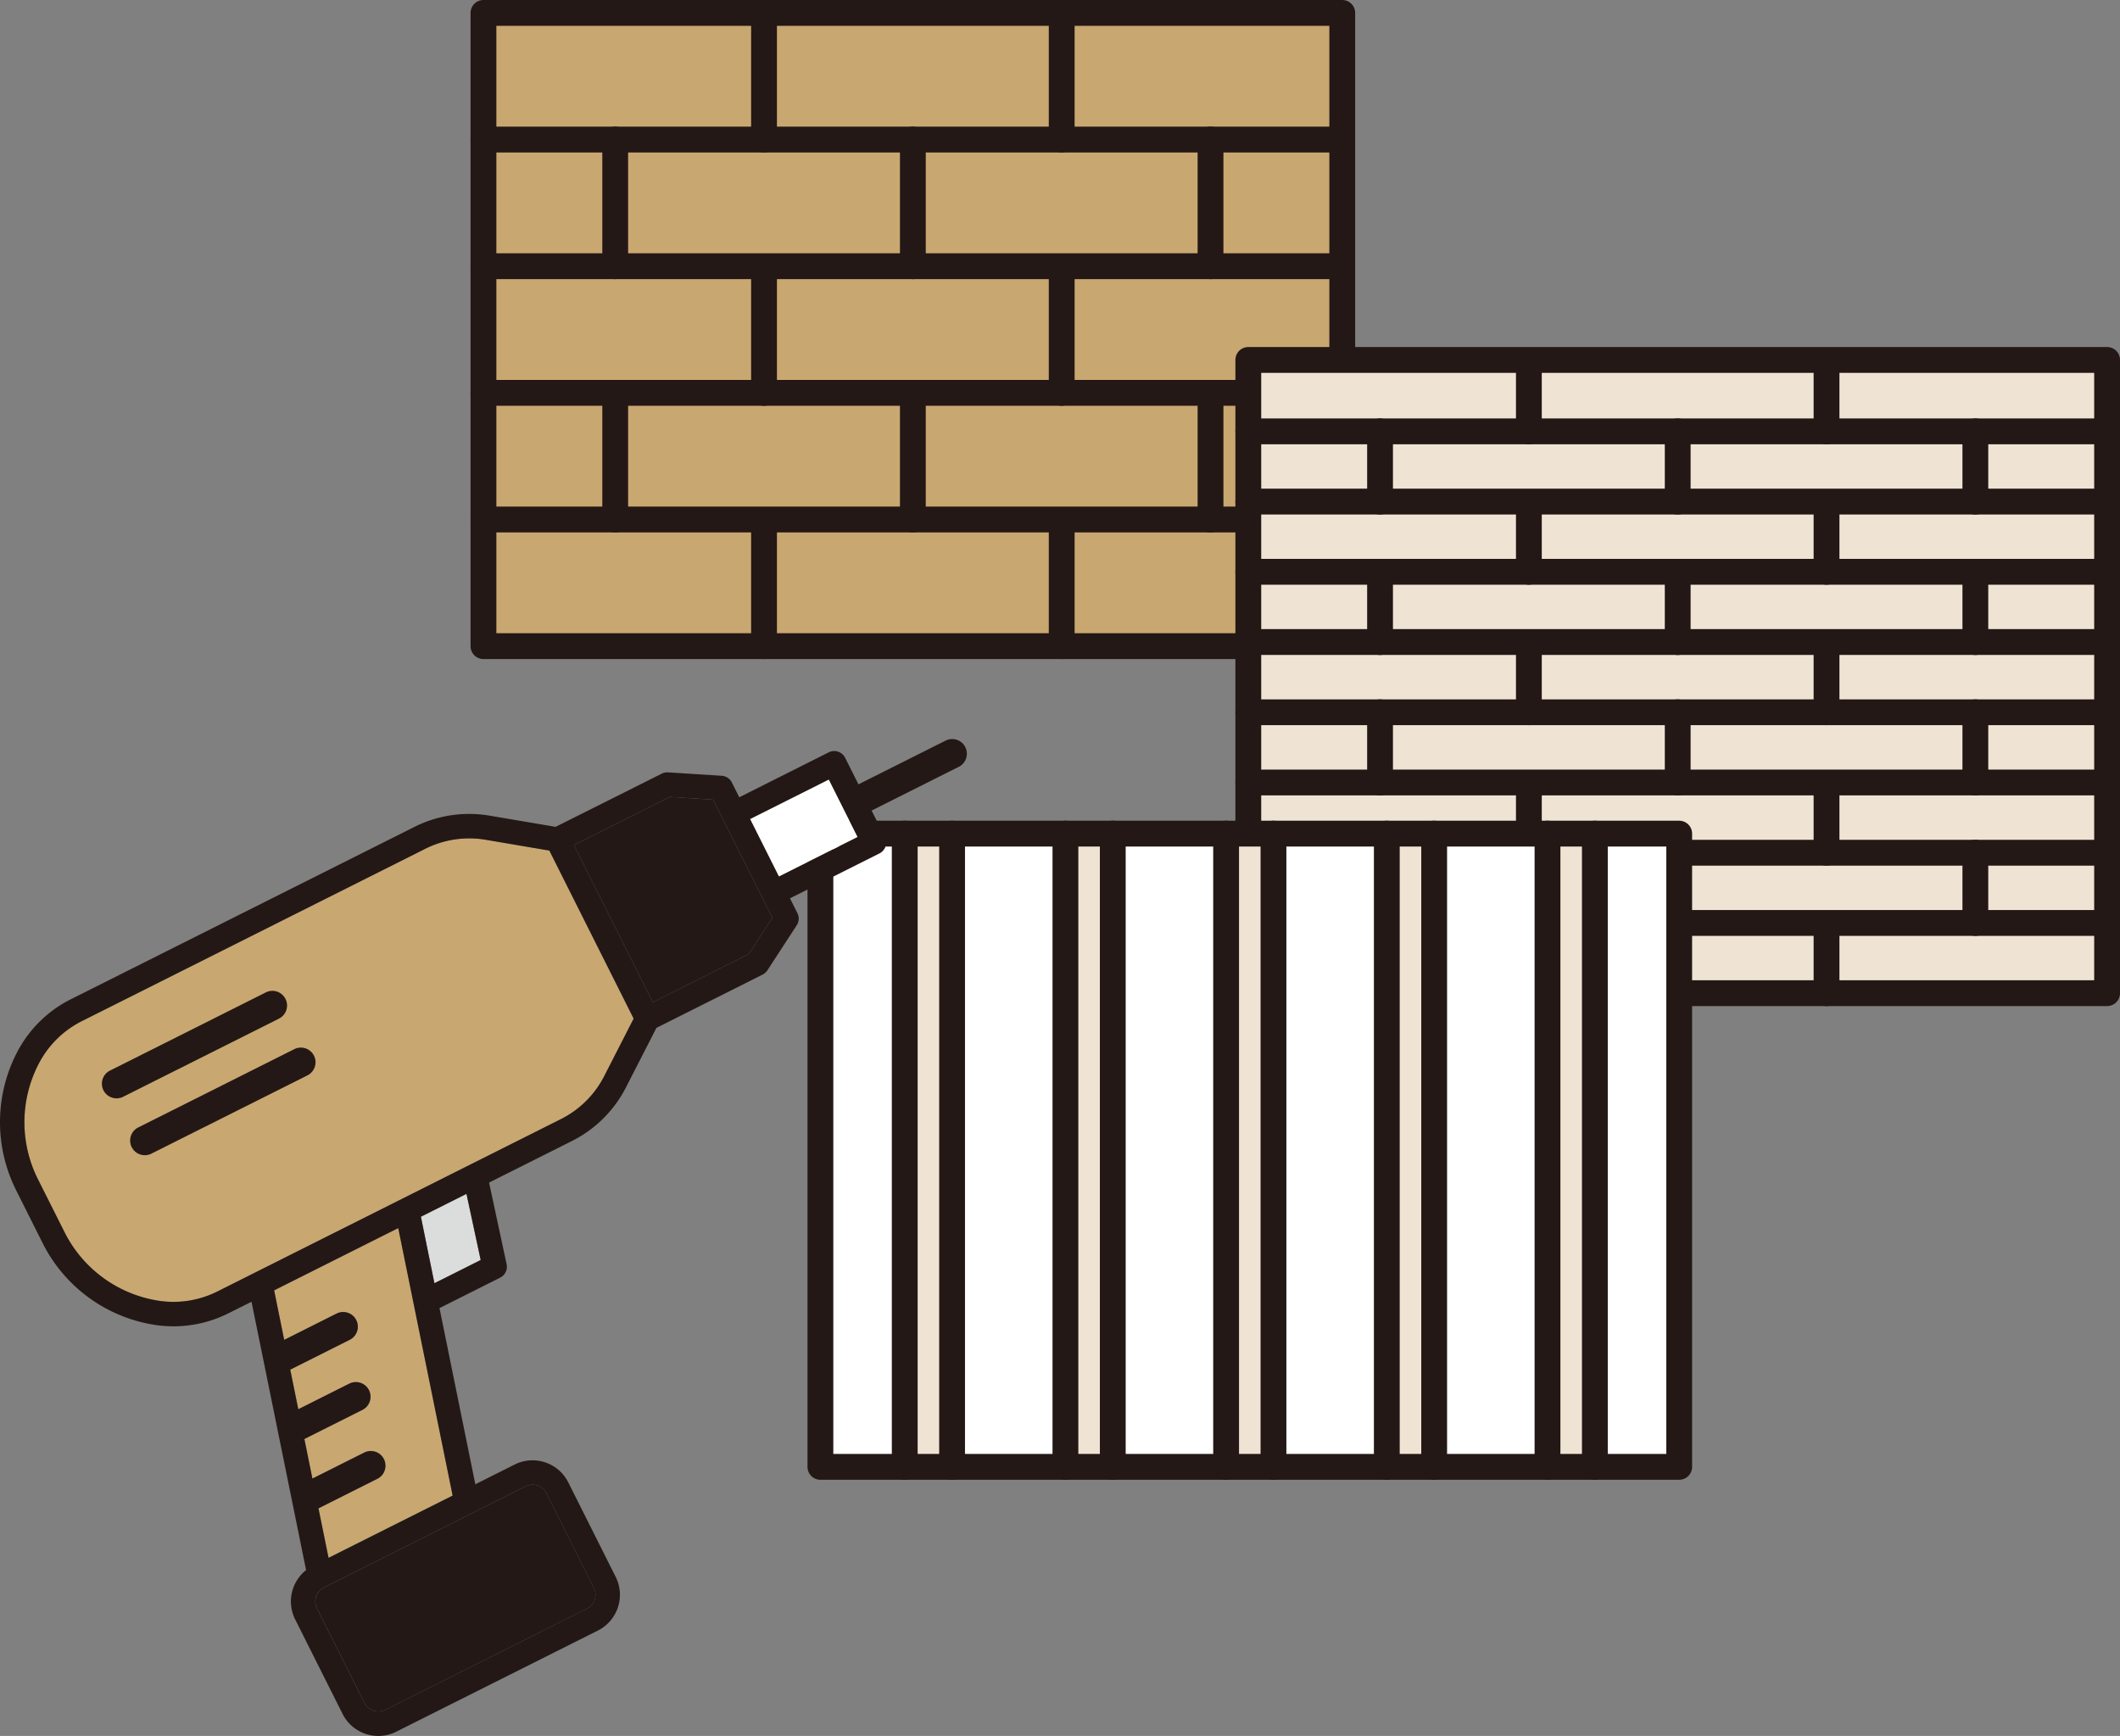 <svg xmlns="http://www.w3.org/2000/svg" xmlns:xlink="http://www.w3.org/1999/xlink" width="221.747" height="181.559" viewBox="0 0 221.747 181.559"><rect x="0" y="0" width="221.747" height="181.559" fill="#808080" stroke="none"/><defs><clipPath id="a"><rect width="221.747" height="181.559" fill="none"/></clipPath></defs><rect width="87.331" height="63.734" transform="translate(51.818 2.598)" fill="#c9a770"/><g clip-path="url(#a)"><path d="M0-1.35H89.828A1.35,1.35,0,0,1,91.178,0V66.23a1.35,1.35,0,0,1-1.35,1.35H0a1.35,1.35,0,0,1-1.35-1.35V0A1.35,1.35,0,0,1,0-1.35Zm88.478,2.7H1.35V64.88H88.478Z" transform="translate(50.569 1.351)" fill="#231815"/></g><path d="M89.828,1.35H0A1.35,1.35,0,0,1-1.35,0,1.35,1.35,0,0,1,0-1.35H89.828A1.35,1.35,0,0,1,91.178,0,1.35,1.35,0,0,1,89.828,1.35Z" transform="translate(50.569 14.596)" fill="#231815"/><path d="M89.828,1.35H0A1.35,1.35,0,0,1-1.35,0,1.35,1.35,0,0,1,0-1.35H89.828A1.35,1.35,0,0,1,91.178,0,1.35,1.35,0,0,1,89.828,1.35Z" transform="translate(50.569 27.842)" fill="#231815"/><path d="M0,14.6a1.35,1.35,0,0,1-1.35-1.35V0A1.35,1.35,0,0,1,0-1.35,1.35,1.35,0,0,1,1.35,0V13.246A1.35,1.35,0,0,1,0,14.6Z" transform="translate(95.483 14.596)" fill="#231815"/><path d="M0,14.6a1.35,1.35,0,0,1-1.35-1.35V0A1.35,1.35,0,0,1,0-1.35,1.35,1.35,0,0,1,1.35,0V13.246A1.35,1.35,0,0,1,0,14.6Z" transform="translate(64.349 14.596)" fill="#231815"/><path d="M0,14.6a1.35,1.35,0,0,1-1.35-1.35V0A1.35,1.35,0,0,1,0-1.35,1.35,1.35,0,0,1,1.35,0V13.246A1.35,1.35,0,0,1,0,14.6Z" transform="translate(126.618 14.596)" fill="#231815"/><g clip-path="url(#a)"><path d="M0,14.319a1.35,1.35,0,0,1-1.35-1.35V0A1.35,1.35,0,0,1,0-1.35,1.35,1.35,0,0,1,1.35,0V12.969A1.35,1.35,0,0,1,0,14.319Z" transform="translate(79.916 1.627)" fill="#231815"/><path d="M0,14.319a1.35,1.35,0,0,1-1.35-1.35V0A1.35,1.35,0,0,1,0-1.35,1.35,1.35,0,0,1,1.35,0V12.969A1.35,1.35,0,0,1,0,14.319Z" transform="translate(111.051 1.627)" fill="#231815"/></g><path d="M0,14.319a1.35,1.35,0,0,1-1.35-1.35V0A1.35,1.35,0,0,1,0-1.35,1.35,1.35,0,0,1,1.35,0V12.969A1.35,1.35,0,0,1,0,14.319Z" transform="translate(79.916 28.12)" fill="#231815"/><path d="M0,14.319a1.35,1.35,0,0,1-1.35-1.35V0A1.35,1.35,0,0,1,0-1.35,1.35,1.35,0,0,1,1.35,0V12.969A1.35,1.35,0,0,1,0,14.319Z" transform="translate(111.051 28.12)" fill="#231815"/><path d="M0,14.319a1.35,1.35,0,0,1-1.35-1.35V0A1.35,1.35,0,0,1,0-1.35,1.35,1.35,0,0,1,1.35,0V12.969A1.35,1.35,0,0,1,0,14.319Z" transform="translate(79.916 54.612)" fill="#231815"/><path d="M0,14.319a1.35,1.35,0,0,1-1.35-1.35V0A1.35,1.35,0,0,1,0-1.35,1.35,1.35,0,0,1,1.35,0V12.969A1.35,1.35,0,0,1,0,14.319Z" transform="translate(111.051 54.612)" fill="#231815"/><path d="M0,14.6a1.35,1.35,0,0,1-1.35-1.35V0A1.35,1.35,0,0,1,0-1.35,1.35,1.35,0,0,1,1.35,0V13.246A1.35,1.35,0,0,1,0,14.6Z" transform="translate(95.483 41.089)" fill="#231815"/><path d="M0,14.6a1.35,1.35,0,0,1-1.35-1.35V0A1.35,1.35,0,0,1,0-1.35,1.35,1.35,0,0,1,1.35,0V13.246A1.35,1.35,0,0,1,0,14.6Z" transform="translate(64.349 41.089)" fill="#231815"/><path d="M0,14.6a1.35,1.35,0,0,1-1.35-1.35V0A1.35,1.35,0,0,1,0-1.35,1.35,1.35,0,0,1,1.35,0V13.246A1.35,1.35,0,0,1,0,14.6Z" transform="translate(126.618 41.089)" fill="#231815"/><path d="M89.828,1.35H0A1.35,1.35,0,0,1-1.35,0,1.35,1.35,0,0,1,0-1.35H89.828A1.35,1.35,0,0,1,91.178,0,1.35,1.35,0,0,1,89.828,1.35Z" transform="translate(50.569 41.089)" fill="#231815"/><path d="M89.828,1.35H0A1.35,1.35,0,0,1-1.35,0,1.35,1.35,0,0,1,0-1.35H89.828A1.35,1.35,0,0,1,91.178,0,1.35,1.35,0,0,1,89.828,1.35Z" transform="translate(50.569 54.335)" fill="#231815"/><rect width="87.33" height="63.733" transform="translate(131.819 38.894)" fill="#fff"/><rect width="89.827" height="66.229" transform="translate(130.57 37.646)" fill="#efe4d4"/><g clip-path="url(#a)"><path d="M0-1.35H89.827A1.35,1.35,0,0,1,91.177,0V66.229a1.35,1.35,0,0,1-1.35,1.35H0a1.35,1.35,0,0,1-1.35-1.35V0A1.35,1.35,0,0,1,0-1.35Zm88.477,2.7H1.35V64.879H88.477Z" transform="translate(130.57 37.646)" fill="#231815"/><path d="M89.827,1.35H0A1.35,1.35,0,0,1-1.35,0,1.35,1.35,0,0,1,0-1.35H89.827A1.35,1.35,0,0,1,91.177,0,1.35,1.35,0,0,1,89.827,1.35Z" transform="translate(130.571 45.114)" fill="#231815"/><path d="M89.827,1.35H0A1.35,1.35,0,0,1-1.35,0,1.35,1.35,0,0,1,0-1.35H89.827A1.35,1.35,0,0,1,91.177,0,1.35,1.35,0,0,1,89.827,1.35Z" transform="translate(130.571 52.459)" fill="#231815"/></g><path d="M0,8.7a1.35,1.35,0,0,1-1.35-1.35V0A1.35,1.35,0,0,1,0-1.35,1.35,1.35,0,0,1,1.35,0V7.345A1.35,1.35,0,0,1,0,8.7Z" transform="translate(175.484 45.114)" fill="#231815"/><path d="M0,8.7a1.35,1.35,0,0,1-1.35-1.35V0A1.35,1.35,0,0,1,0-1.35,1.35,1.35,0,0,1,1.35,0V7.345A1.35,1.35,0,0,1,0,8.7Z" transform="translate(144.35 45.114)" fill="#231815"/><path d="M0,8.7a1.35,1.35,0,0,1-1.35-1.35V0A1.35,1.35,0,0,1,0-1.35,1.35,1.35,0,0,1,1.35,0V7.345A1.35,1.35,0,0,1,0,8.7Z" transform="translate(206.618 45.114)" fill="#231815"/><path d="M0,8.542a1.35,1.35,0,0,1-1.35-1.35V0A1.35,1.35,0,0,1,0-1.35,1.35,1.35,0,0,1,1.35,0V7.192A1.35,1.35,0,0,1,0,8.542Z" transform="translate(159.917 37.923)" fill="#231815"/><path d="M0,8.542a1.35,1.35,0,0,1-1.35-1.35V0A1.35,1.35,0,0,1,0-1.35,1.35,1.35,0,0,1,1.35,0V7.192A1.35,1.35,0,0,1,0,8.542Z" transform="translate(191.051 37.923)" fill="#231815"/><path d="M0,8.541a1.35,1.35,0,0,1-1.35-1.35V0A1.35,1.35,0,0,1,0-1.35,1.35,1.35,0,0,1,1.35,0V7.191A1.35,1.35,0,0,1,0,8.541Z" transform="translate(159.917 52.613)" fill="#231815"/><path d="M0,8.541a1.35,1.35,0,0,1-1.35-1.35V0A1.35,1.35,0,0,1,0-1.35,1.35,1.35,0,0,1,1.35,0V7.191A1.35,1.35,0,0,1,0,8.541Z" transform="translate(191.051 52.613)" fill="#231815"/><path d="M0,8.542a1.35,1.35,0,0,1-1.35-1.35V0A1.35,1.35,0,0,1,0-1.35,1.35,1.35,0,0,1,1.35,0V7.192A1.35,1.35,0,0,1,0,8.542Z" transform="translate(159.917 67.303)" fill="#231815"/><path d="M0,8.542a1.35,1.35,0,0,1-1.35-1.35V0A1.35,1.35,0,0,1,0-1.35,1.35,1.35,0,0,1,1.35,0V7.192A1.35,1.35,0,0,1,0,8.542Z" transform="translate(191.051 67.303)" fill="#231815"/><path d="M0,8.542a1.35,1.35,0,0,1-1.35-1.35V0A1.35,1.35,0,0,1,0-1.35,1.35,1.35,0,0,1,1.35,0V7.192A1.35,1.35,0,0,1,0,8.542Z" transform="translate(159.917 81.993)" fill="#231815"/><path d="M0,8.542a1.35,1.35,0,0,1-1.35-1.35V0A1.35,1.35,0,0,1,0-1.35,1.35,1.35,0,0,1,1.35,0V7.192A1.35,1.35,0,0,1,0,8.542Z" transform="translate(191.051 81.993)" fill="#231815"/><path d="M0,8.542a1.35,1.35,0,0,1-1.35-1.35V0A1.35,1.35,0,0,1,0-1.35,1.35,1.35,0,0,1,1.35,0V7.192A1.35,1.35,0,0,1,0,8.542Z" transform="translate(159.917 96.684)" fill="#231815"/><path d="M0,8.542a1.35,1.35,0,0,1-1.35-1.35V0A1.35,1.35,0,0,1,0-1.35,1.35,1.35,0,0,1,1.35,0V7.192A1.35,1.35,0,0,1,0,8.542Z" transform="translate(191.051 96.684)" fill="#231815"/><path d="M0,8.7a1.35,1.35,0,0,1-1.35-1.35V0A1.35,1.35,0,0,1,0-1.35,1.35,1.35,0,0,1,1.35,0V7.345A1.35,1.35,0,0,1,0,8.7Z" transform="translate(175.484 59.804)" fill="#231815"/><path d="M0,8.7a1.35,1.35,0,0,1-1.35-1.35V0A1.35,1.35,0,0,1,0-1.35,1.35,1.35,0,0,1,1.35,0V7.345A1.35,1.35,0,0,1,0,8.7Z" transform="translate(144.35 59.804)" fill="#231815"/><path d="M0,8.7a1.35,1.35,0,0,1-1.35-1.35V0A1.35,1.35,0,0,1,0-1.35,1.35,1.35,0,0,1,1.35,0V7.345A1.35,1.35,0,0,1,0,8.7Z" transform="translate(206.618 59.804)" fill="#231815"/><path d="M0,8.7a1.35,1.35,0,0,1-1.35-1.35V0A1.35,1.35,0,0,1,0-1.35,1.35,1.35,0,0,1,1.35,0V7.345A1.35,1.35,0,0,1,0,8.7Z" transform="translate(175.484 74.495)" fill="#231815"/><path d="M0,8.7a1.35,1.35,0,0,1-1.35-1.35V0A1.35,1.35,0,0,1,0-1.35,1.35,1.35,0,0,1,1.35,0V7.345A1.35,1.35,0,0,1,0,8.7Z" transform="translate(144.35 74.495)" fill="#231815"/><path d="M0,8.7a1.35,1.35,0,0,1-1.35-1.35V0A1.35,1.35,0,0,1,0-1.35,1.35,1.35,0,0,1,1.35,0V7.345A1.35,1.35,0,0,1,0,8.7Z" transform="translate(206.618 74.495)" fill="#231815"/><path d="M0,8.7a1.35,1.35,0,0,1-1.35-1.35V0A1.35,1.35,0,0,1,0-1.35,1.35,1.35,0,0,1,1.35,0V7.345A1.35,1.35,0,0,1,0,8.7Z" transform="translate(175.484 89.185)" fill="#231815"/><path d="M0,8.7a1.35,1.35,0,0,1-1.35-1.35V0A1.35,1.35,0,0,1,0-1.35,1.35,1.35,0,0,1,1.35,0V7.345A1.35,1.35,0,0,1,0,8.7Z" transform="translate(144.35 89.185)" fill="#231815"/><path d="M0,8.7a1.35,1.35,0,0,1-1.35-1.35V0A1.35,1.35,0,0,1,0-1.35,1.35,1.35,0,0,1,1.35,0V7.345A1.35,1.35,0,0,1,0,8.7Z" transform="translate(206.618 89.185)" fill="#231815"/><g clip-path="url(#a)"><path d="M89.827,1.35H0A1.35,1.35,0,0,1-1.35,0,1.35,1.35,0,0,1,0-1.35H89.827A1.35,1.35,0,0,1,91.177,0,1.35,1.35,0,0,1,89.827,1.35Z" transform="translate(130.571 59.804)" fill="#231815"/><path d="M89.827,1.35H0A1.35,1.35,0,0,1-1.35,0,1.35,1.35,0,0,1,0-1.35H89.827A1.35,1.35,0,0,1,91.177,0,1.35,1.35,0,0,1,89.827,1.35Z" transform="translate(130.571 67.149)" fill="#231815"/><path d="M89.827,1.35H0A1.35,1.35,0,0,1-1.35,0,1.35,1.35,0,0,1,0-1.35H89.827A1.35,1.35,0,0,1,91.177,0,1.35,1.35,0,0,1,89.827,1.35Z" transform="translate(130.571 74.495)" fill="#231815"/><path d="M89.827,1.35H0A1.35,1.35,0,0,1-1.35,0,1.35,1.35,0,0,1,0-1.35H89.827A1.35,1.35,0,0,1,91.177,0,1.35,1.35,0,0,1,89.827,1.35Z" transform="translate(130.571 81.84)" fill="#231815"/><path d="M89.827,1.35H0A1.35,1.35,0,0,1-1.35,0,1.35,1.35,0,0,1,0-1.35H89.827A1.35,1.35,0,0,1,91.177,0,1.35,1.35,0,0,1,89.827,1.35Z" transform="translate(130.571 89.185)" fill="#231815"/><path d="M89.827,1.35H0A1.35,1.35,0,0,1-1.35,0,1.35,1.35,0,0,1,0-1.35H89.827A1.35,1.35,0,0,1,91.177,0,1.35,1.35,0,0,1,89.827,1.35Z" transform="translate(130.571 96.53)" fill="#231815"/></g><rect width="9.358" height="63.733" transform="translate(100.835 88.435)" fill="#fff"/><rect width="2.457" height="63.733" transform="translate(95.881 88.436)" fill="#efe4d4"/><rect width="2.457" height="63.733" transform="translate(112.689 88.435)" fill="#efe4d4"/><rect width="9.359" height="63.733" transform="translate(117.642 88.435)" fill="#fff"/><rect width="2.457" height="63.733" transform="translate(129.498 88.435)" fill="#efe4d4"/><rect width="9.358" height="63.733" transform="translate(134.451 88.435)" fill="#fff"/><rect width="2.457" height="63.733" transform="translate(146.305 88.435)" fill="#efe4d4"/><rect width="9.359" height="63.733" transform="translate(151.259 88.435)" fill="#fff"/><rect width="2.456" height="63.733" transform="translate(163.114 88.435)" fill="#efe4d4"/><rect width="6.323" height="63.733" transform="translate(87.061 88.435)" fill="#fff"/><rect width="6.325" height="63.733" transform="translate(168.067 88.436)" fill="#fff"/><path d="M0-1.35H89.827A1.35,1.35,0,0,1,91.177,0V66.229a1.35,1.35,0,0,1-1.35,1.35H0a1.35,1.35,0,0,1-1.35-1.35V0A1.35,1.35,0,0,1,0-1.35Zm88.477,2.7H1.35V64.879H88.477Z" transform="translate(85.813 87.188)" fill="#231815"/><path d="M0,67.579a1.35,1.35,0,0,1-1.35-1.35V0A1.35,1.35,0,0,1,0-1.35,1.35,1.35,0,0,1,1.35,0V66.229A1.35,1.35,0,0,1,0,67.579Z" transform="translate(166.819 87.188)" fill="#231815"/><path d="M0,67.579a1.35,1.35,0,0,1-1.35-1.35V0A1.35,1.35,0,0,1,0-1.35,1.35,1.35,0,0,1,1.35,0V66.229A1.35,1.35,0,0,1,0,67.579Z" transform="translate(161.865 87.188)" fill="#231815"/><path d="M0,67.579a1.35,1.35,0,0,1-1.35-1.35V0A1.35,1.35,0,0,1,0-1.35,1.35,1.35,0,0,1,1.35,0V66.229A1.35,1.35,0,0,1,0,67.579Z" transform="translate(150.01 87.188)" fill="#231815"/><path d="M0,67.579a1.35,1.35,0,0,1-1.35-1.35V0A1.35,1.35,0,0,1,0-1.35,1.35,1.35,0,0,1,1.35,0V66.229A1.35,1.35,0,0,1,0,67.579Z" transform="translate(145.057 87.188)" fill="#231815"/><path d="M0,67.579a1.35,1.35,0,0,1-1.35-1.35V0A1.35,1.35,0,0,1,0-1.35,1.35,1.35,0,0,1,1.35,0V66.229A1.35,1.35,0,0,1,0,67.579Z" transform="translate(133.202 87.188)" fill="#231815"/><path d="M0,67.579a1.35,1.35,0,0,1-1.35-1.35V0A1.35,1.35,0,0,1,0-1.35,1.35,1.35,0,0,1,1.35,0V66.229A1.35,1.35,0,0,1,0,67.579Z" transform="translate(128.249 87.188)" fill="#231815"/><path d="M0,67.579a1.35,1.35,0,0,1-1.35-1.35V0A1.35,1.35,0,0,1,0-1.35,1.35,1.35,0,0,1,1.35,0V66.229A1.35,1.35,0,0,1,0,67.579Z" transform="translate(116.394 87.188)" fill="#231815"/><path d="M0,67.579a1.35,1.35,0,0,1-1.35-1.35V0A1.35,1.35,0,0,1,0-1.35,1.35,1.35,0,0,1,1.35,0V66.229A1.35,1.35,0,0,1,0,67.579Z" transform="translate(111.441 87.188)" fill="#231815"/><path d="M0,67.579a1.35,1.35,0,0,1-1.35-1.35V0A1.35,1.35,0,0,1,0-1.35,1.35,1.35,0,0,1,1.35,0V66.229A1.35,1.35,0,0,1,0,67.579Z" transform="translate(99.586 87.188)" fill="#231815"/><path d="M0,67.579a1.35,1.35,0,0,1-1.35-1.35V0A1.35,1.35,0,0,1,0-1.35,1.35,1.35,0,0,1,1.35,0V66.229A1.35,1.35,0,0,1,0,67.579Z" transform="translate(94.633 87.188)" fill="#231815"/><path d="M80.787,95.984,79.766,93.95l-4.153-8.279-1.021-2.035-4.535-.289L60.028,88.379l8.252,16.446,10.027-5.031Z" fill="#231815"/><path d="M50.279,131.784l-1.486-6.919-4.768,2.391,1.415,6.956Z" fill="#dbdcdc"/><g clip-path="url(#a)"><path d="M33.156,168.216l4.963,9.893a1.624,1.624,0,0,0,2.176.722l21.1-10.585a1.622,1.622,0,0,0,.721-2.175l-4.963-9.893a1.622,1.622,0,0,0-2.175-.722l-5.607,2.813-15.348,7.7-.142.071a1.623,1.623,0,0,0-.722,2.176" fill="#231815"/><path d="M29.73,140.135l5.469-2.744a1.534,1.534,0,1,1,1.376,2.742l-6.212,3.117.842,4.139,5.343-2.681a1.534,1.534,0,0,1,1.376,2.742L31.839,150.5l.841,4.138,5.418-2.718a1.534,1.534,0,0,1,1.376,2.743l-6.16,3.09,1.053,5.177,12.979-6.512-5.69-27.977-12.979,6.512Z" fill="#c9a770"/><path d="M6.764,128.9a13.281,13.281,0,0,0,9.646,7.111,10.254,10.254,0,0,0,6.353-.95l3.893-1.954L42,125.41l16.645-8.351a10.251,10.251,0,0,0,4.56-4.523l3.069-6L57.461,88.961l-6.646-1.128a10.258,10.258,0,0,0-6.352.951L8.577,106.789A10.279,10.279,0,0,0,4,111.353,13.261,13.261,0,0,0,3.951,123.3Z" fill="#c9a770"/><path d="M1.666,124.444l2.812,5.606a15.827,15.827,0,0,0,11.461,8.477,12.823,12.823,0,0,0,7.97-1.178l2.4-1.2,5.707,28.064a4.184,4.184,0,0,0-1.145,5.153l4.963,9.893a4.181,4.181,0,0,0,5.607,1.861l21.1-10.585a4.181,4.181,0,0,0,1.86-5.607l-4.963-9.893a4.183,4.183,0,0,0-5.607-1.861l-4.113,2.064-3.748-18.426,6.343-3.182a1.278,1.278,0,0,0,.676-1.411l-1.833-8.534,8.642-4.336a12.787,12.787,0,0,0,5.689-5.645l3.174-6.2,11.106-5.572a1.279,1.279,0,0,0,.5-.445l3.069-4.714a1.278,1.278,0,0,0,.071-1.271l-.777-1.548,9.358-4.695a1.278,1.278,0,0,0,.57-1.715l-1.389-2.769,9.128-4.58a1.534,1.534,0,0,0-1.376-2.742l-9.128,4.58L88.4,79.256a1.279,1.279,0,0,0-1.716-.57l-9.358,4.7-.777-1.548a1.276,1.276,0,0,0-1.06-.7l-5.613-.357a1.273,1.273,0,0,0-.656.133L58.114,86.479l-6.872-1.166A12.792,12.792,0,0,0,43.316,86.5L7.43,104.5a12.8,12.8,0,0,0-5.689,5.646,15.846,15.846,0,0,0-.075,14.295M81.479,91.66l-3.007-5.993,8.215-4.122,3.007,5.993Zm-3.172,8.134L68.28,104.825,60.029,88.379l10.028-5.032,4.535.289,1.021,2.035,4.154,8.278,1.02,2.035ZM45.439,134.212l-1.414-6.955,4.767-2.392,1.487,6.919ZM33.878,166.04l.142-.071,15.348-7.7,5.607-2.813a1.621,1.621,0,0,1,2.174.722l4.964,9.893a1.622,1.622,0,0,1-.721,2.175l-21.1,10.585a1.624,1.624,0,0,1-2.176-.722l-4.963-9.893a1.623,1.623,0,0,1,.722-2.176m-5.2-31.083,12.98-6.512,5.689,27.977-12.979,6.512-1.053-5.177,6.16-3.09a1.534,1.534,0,0,0-1.376-2.743l-5.418,2.718-.841-4.138,6.085-3.054a1.534,1.534,0,0,0-1.376-2.742L31.2,147.389l-.842-4.139,6.212-3.117a1.534,1.534,0,1,0-1.376-2.742l-5.469,2.744ZM3.951,123.3A13.261,13.261,0,0,1,4,111.353a10.274,10.274,0,0,1,4.58-4.564L44.463,88.784a10.257,10.257,0,0,1,6.352-.951l6.645,1.128,8.818,17.574-3.07,6a10.246,10.246,0,0,1-4.56,4.523L42,125.41l-15.348,7.7-3.892,1.953a10.254,10.254,0,0,1-6.353.95A13.279,13.279,0,0,1,6.764,128.9Z" fill="#231815"/><path d="M11.492,111.977l16.3-8.176a1.534,1.534,0,1,1,1.376,2.742l-16.3,8.176a1.534,1.534,0,0,1-1.376-2.742" fill="#231815"/><path d="M14.47,117.912l16.3-8.176a1.534,1.534,0,1,1,1.376,2.742l-16.3,8.176a1.534,1.534,0,1,1-1.376-2.742" fill="#231815"/><rect width="9.191" height="6.705" transform="translate(78.472 85.667) rotate(-26.645)" fill="#fff"/></g></svg>